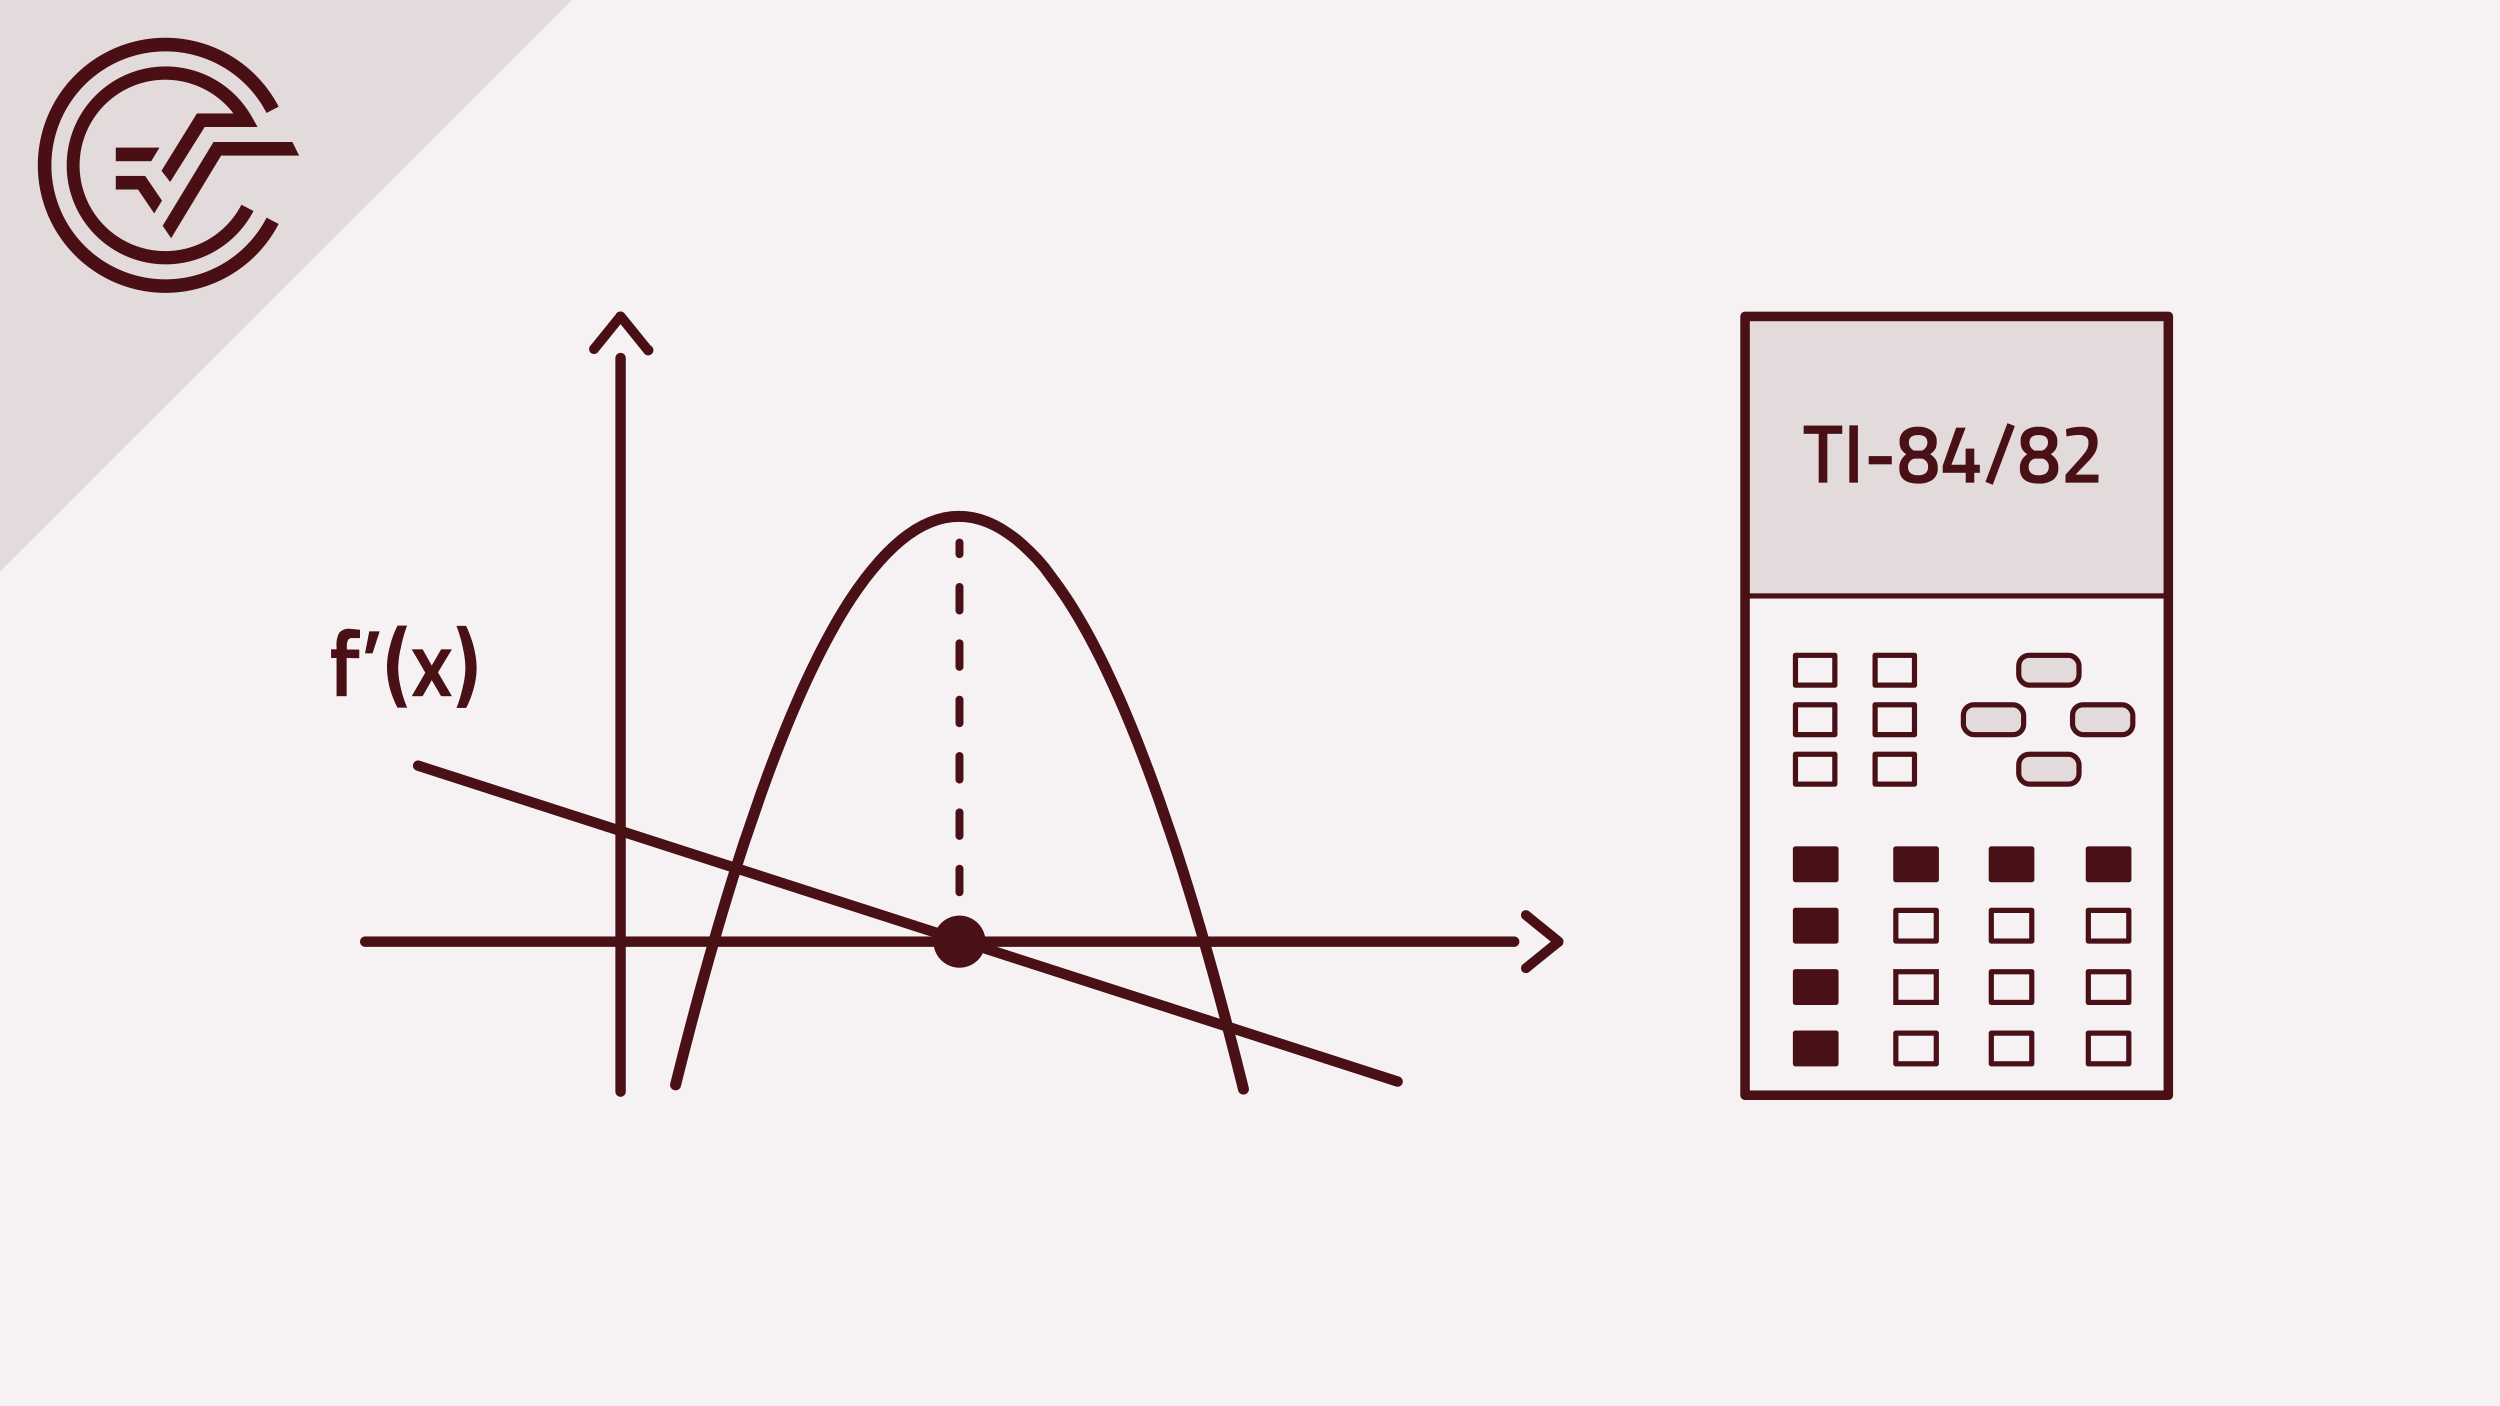 <svg xmlns="http://www.w3.org/2000/svg" viewBox="0 0 480 270"><defs><style>.cls-1,.cls-7{fill:#f6f2f3;}.cls-10,.cls-11,.cls-12,.cls-2,.cls-4,.cls-5,.cls-6{fill:none;}.cls-10,.cls-11,.cls-12,.cls-13,.cls-14,.cls-2,.cls-4,.cls-5,.cls-6,.cls-7,.cls-9{stroke:#491016;}.cls-10,.cls-11,.cls-13,.cls-14,.cls-2,.cls-4,.cls-5,.cls-6{stroke-linecap:round;}.cls-12,.cls-2,.cls-4,.cls-5,.cls-6,.cls-7,.cls-9{stroke-miterlimit:10;}.cls-2{stroke-width:2px;}.cls-3{fill:#491016;}.cls-4{stroke-width:2.12px;}.cls-5,.cls-6{stroke-width:1.53px;}.cls-6{stroke-dasharray:4.51 6.31;}.cls-7{stroke-width:1.26px;}.cls-8{fill:#4a0f15;}.cls-14,.cls-15,.cls-9{fill:#e3dadb;}.cls-10,.cls-11,.cls-13,.cls-14{stroke-linejoin:round;}.cls-10{stroke-width:1.83px;}.cls-13{fill:#481117;}</style></defs><title>TI-84 Crashkurs Thumbnails Element 7 7.Ableitungen ermitteln</title><g id="Ebene_2" data-name="Ebene 2"><g id="Ebene_1-2" data-name="Ebene 1"><rect class="cls-1" width="480" height="270"/><line class="cls-2" x1="80.28" y1="147.01" x2="268.34" y2="207.66"/><path class="cls-3" d="M66.56,126.34v7.33H64.62v-7.33H63.57v-1.67h1.05v-.58a4.54,4.54,0,0,1,.55-2.64,2.39,2.39,0,0,1,2-.72l1.95.18,0,1.6c-.59,0-1.08,0-1.47,0a.93.93,0,0,0-.82.35,2.61,2.61,0,0,0-.23,1.29v.56h2.38v1.67Z"/><path class="cls-3" d="M70.09,125.44l.81-4.23h2l-1.37,4.23Z"/><path class="cls-3" d="M77,124.2a19.42,19.42,0,0,0-.55,4,16.28,16.28,0,0,0,.42,3.48,22.12,22.12,0,0,0,.86,3.06l.43,1.13H76.32a10.44,10.44,0,0,1-.65-1.38c-.27-.64-.49-1.25-.67-1.82a15.87,15.87,0,0,1-.48-2.08,15.33,15.33,0,0,1-.22-2.73,15,15,0,0,1,.5-3.51,19.6,19.6,0,0,1,1-3.11l.51-1.12h1.85A26.45,26.45,0,0,0,77,124.2Z"/><path class="cls-3" d="M79.05,124.67h2.09l1.76,3.11,1.79-3.11h2.08l-2.68,4.43,2.68,4.57H84.69l-1.79-3.08-1.76,3.08H79.05l2.61-4.52Z"/><path class="cls-3" d="M91.29,125.82a15,15,0,0,1,.22,2.43,13.9,13.9,0,0,1-.21,2.37,14.55,14.55,0,0,1-.51,2.11,19.53,19.53,0,0,1-1.08,2.81l-.22.38H87.64c.13-.31.29-.73.47-1.25a29.13,29.13,0,0,0,.76-2.82,15.82,15.82,0,0,0,.48-3.6,17.32,17.32,0,0,0-.43-3.59,26.78,26.78,0,0,0-.85-3.27l-.43-1.22h1.85a15,15,0,0,1,.65,1.51q.39,1,.66,1.95A18.27,18.27,0,0,1,91.29,125.82Z"/><path class="cls-4" d="M238.74,209.1l-.34-1.39-.35-1.37-.34-1.36-.34-1.36-.35-1.34-.34-1.34-.35-1.33-.34-1.32-.34-1.31-.35-1.31-.34-1.29-.35-1.29-.34-1.27-.34-1.27-.35-1.26-.34-1.25-.34-1.24-.35-1.24-.34-1.22-.35-1.22-.34-1.2-.35-1.2-.34-1.19-.34-1.18-.35-1.17L229.8,176l-.34-1.15-.35-1.15-.34-1.13-.35-1.13-.34-1.12-.35-1.11-.34-1.1-.34-1.1-.35-1.08-.34-1.08-.35-1.07-.34-1.06-.34-1-.35-1.05-.34-1-.35-1-.34-1-.34-1-.35-1-.34-1-.34-1-.69-1.93-.69-1.9-.69-1.87-.69-1.82-.69-1.8-.68-1.76-.69-1.72-.69-1.69-.69-1.66-.68-1.62-.69-1.58-.69-1.55-.69-1.51-.69-1.48-.68-1.45-.69-1.41-.69-1.37-.69-1.34-.68-1.31-.69-1.27-.69-1.23-.69-1.2-.69-1.17-.68-1.13-.69-1.1-.69-1.06-.69-1-.68-1-1.38-1.87L200.56,109l-1.37-1.6L197.81,106l-1.38-1.32-1.37-1.18-1.38-1-1.37-.9-1.38-.76-1.37-.62-1.38-.48-1.38-.34-1.37-.2-1.38-.06-1.37.07-1.38.22-1.37.36-1.38.5-1.38.64-1.37.77-1.38.92-1.37,1.05-1.38,1.2-1.37,1.33-1.38,1.48-1.38,1.61L166.17,111l-1.38,1.89-.69,1-.68,1-.69,1.07-.69,1.1-.69,1.14-.69,1.17-.68,1.21-.69,1.25-.69,1.28-.69,1.31-.69,1.35-.68,1.38-.69,1.42-.69,1.45-.69,1.49-.69,1.52-.68,1.56-.69,1.6-.69,1.62-.69,1.67-.68,1.69-.69,1.74-.69,1.76-.69,1.81-.69,1.84-.68,1.87-.69,1.9-.35,1-.34,1-.34,1-.35,1-.34,1-.35,1-.34,1-.34,1-.35,1-.34,1-.34,1.06-.35,1.06-.34,1.07-.35,1.08-.34,1.09-.35,1.1-.34,1.11-.34,1.11-.35,1.12-.34,1.14-.34,1.14-.35,1.15-.34,1.16-.35,1.17-.34,1.17-.34,1.19-.35,1.19-.34,1.2-.35,1.22-.34,1.21-.34,1.23-.35,1.24-.34,1.25-.35,1.25-.34,1.26-.34,1.28-.35,1.28-.34,1.29-.35,1.3-.34,1.3-.34,1.32-.35,1.32-.34,1.34-.35,1.34-.34,1.35-.34,1.36-.35,1.37-.34,1.38"/><line class="cls-5" x1="184.22" y1="104.18" x2="184.22" y2="106.39"/><line class="cls-6" x1="184.22" y1="112.7" x2="184.22" y2="174.43"/><line class="cls-5" x1="184.22" y1="177.59" x2="184.22" y2="179.8"/><line class="cls-2" x1="290.72" y1="180.8" x2="70.12" y2="180.8"/><line class="cls-2" x1="119.15" y1="68.75" x2="119.15" y2="209.59"/><circle class="cls-7" cx="184.22" cy="180.8" r="4.11"/><path class="cls-8" d="M299.93,180.12c-2.08-1.71-4.19-3.39-6.27-5.1a1,1,0,0,0-1.36,0,1,1,0,0,0,0,1.36c2.09,1.71,4.2,3.39,6.28,5.1a1,1,0,0,0,1.35,0,1,1,0,0,0,0-1.36Z"/><path class="cls-8" d="M298.58,180.12c-2.08,1.71-4.19,3.39-6.28,5.1a1,1,0,0,0,0,1.35,1,1,0,0,0,1.36,0c2.08-1.71,4.19-3.39,6.27-5.09a1,1,0,0,0-1.35-1.36Z"/><path class="cls-8" d="M118.47,60.07c-1.71,2.09-3.39,4.2-5.1,6.28a1,1,0,0,0,0,1.35,1,1,0,0,0,1.36,0c1.7-2.08,3.38-4.19,5.09-6.28a1,1,0,0,0-1.35-1.35Z"/><path class="cls-8" d="M118.47,61.42c1.71,2.09,3.39,4.2,5.1,6.28a1,1,0,1,0,1.35-1.35c-1.71-2.08-3.39-4.19-5.1-6.28a1,1,0,0,0-1.35,0,1,1,0,0,0,0,1.35Z"/><path class="cls-3" d="M184.22,185.8a5,5,0,1,0-5-5,5,5,0,0,0,5,5Z"/><rect class="cls-9" x="335.05" y="60.75" width="81.27" height="53.67"/><rect class="cls-10" x="335.05" y="60.75" width="81.27" height="149.53"/><rect class="cls-11" x="344.73" y="125.82" width="7.56" height="5.73"/><rect class="cls-11" x="344.73" y="135.32" width="7.56" height="5.73"/><rect class="cls-11" x="344.73" y="144.82" width="7.56" height="5.73"/><rect class="cls-11" x="360.02" y="125.82" width="7.56" height="5.73"/><rect class="cls-11" x="360.02" y="135.32" width="7.56" height="5.73"/><rect class="cls-11" x="360.02" y="144.82" width="7.56" height="5.73"/><rect class="cls-11" x="382.33" y="174.79" width="7.77" height="5.89"/><rect class="cls-11" x="400.96" y="174.79" width="7.77" height="5.89"/><rect class="cls-11" x="364" y="174.79" width="7.77" height="5.89"/><rect class="cls-11" x="382.33" y="186.57" width="7.77" height="5.89"/><rect class="cls-11" x="400.96" y="186.57" width="7.77" height="5.89"/><rect class="cls-12" x="364" y="186.57" width="7.77" height="5.89"/><rect class="cls-11" x="382.33" y="198.36" width="7.77" height="5.89"/><rect class="cls-11" x="400.96" y="198.36" width="7.77" height="5.89"/><rect class="cls-11" x="364" y="198.36" width="7.77" height="5.89"/><rect class="cls-13" x="344.73" y="174.79" width="7.77" height="5.89"/><rect class="cls-13" x="382.33" y="163" width="7.77" height="5.89"/><rect class="cls-13" x="400.96" y="163" width="7.77" height="5.89"/><rect class="cls-13" x="364" y="163" width="7.77" height="5.89"/><rect class="cls-13" x="344.73" y="163" width="7.77" height="5.89"/><rect class="cls-13" x="344.73" y="186.57" width="7.77" height="5.89"/><rect class="cls-13" x="344.73" y="198.36" width="7.77" height="5.89"/><path class="cls-3" d="M346.3,83.3V81.71h7.41V83.3h-2.86v9.37h-1.66V83.3Z"/><path class="cls-3" d="M355.07,92.67v-11h1.65v11Z"/><path class="cls-3" d="M358.79,89.15V87.57h4.43v1.58Z"/><path class="cls-3" d="M365.68,82.66a4.11,4.11,0,0,1,2.57-.72,4.29,4.29,0,0,1,2.6.72,2.46,2.46,0,0,1,1,2.09,3.06,3.06,0,0,1-.27,1.45,3.23,3.23,0,0,1-1,1,3.82,3.82,0,0,1,1.11,1.08,2.89,2.89,0,0,1,.35,1.53,2.62,2.62,0,0,1-1,2.32,4.58,4.58,0,0,1-2.69.72q-3.67,0-3.68-2.87a3.31,3.31,0,0,1,.34-1.64A4.07,4.07,0,0,1,366,87.2a3,3,0,0,1-1-1,3.08,3.08,0,0,1-.28-1.43A2.47,2.47,0,0,1,365.68,82.66Zm.66,6.94c0,1.1.64,1.65,1.93,1.65s1.93-.56,1.93-1.68A1.54,1.54,0,0,0,369,88.05h-1.42A1.55,1.55,0,0,0,366.34,89.6ZM370.06,85c0-1-.6-1.47-1.78-1.47S366.5,84,366.5,85a1.68,1.68,0,0,0,1,1.52H369A1.7,1.7,0,0,0,370.06,85Z"/><path class="cls-3" d="M377.42,92.67V90.78H373V89.42l2.58-7.31h1.82l-2.73,7.12h2.73v-3.1h1.66v3.1h1.07v1.55h-1.07v1.89Z"/><path class="cls-3" d="M381.2,92.53l4.22-11.28,1.43.56-4.24,11.26Z"/><path class="cls-3" d="M388.84,82.66a4.13,4.13,0,0,1,2.57-.72,4.26,4.26,0,0,1,2.6.72,2.46,2.46,0,0,1,1,2.09,3.06,3.06,0,0,1-.27,1.45,3.18,3.18,0,0,1-1,1,3.9,3.9,0,0,1,1.1,1.08,2.89,2.89,0,0,1,.35,1.53,2.64,2.64,0,0,1-1,2.32,4.59,4.59,0,0,1-2.7.72q-3.68,0-3.67-2.87a3.21,3.21,0,0,1,.34-1.64,3.8,3.8,0,0,1,1.08-1.14,3,3,0,0,1-1-1,3.08,3.08,0,0,1-.28-1.43A2.47,2.47,0,0,1,388.84,82.66Zm.66,6.94c0,1.1.64,1.65,1.93,1.65s1.94-.56,1.94-1.68a1.55,1.55,0,0,0-1.25-1.52H390.7A1.55,1.55,0,0,0,389.5,89.6ZM393.22,85c0-1-.59-1.47-1.78-1.47s-1.78.49-1.78,1.47a1.7,1.7,0,0,0,1,1.52h1.42A1.7,1.7,0,0,0,393.22,85Z"/><path class="cls-3" d="M402.88,92.67h-6.3V91.15L399,88.46a17.08,17.08,0,0,0,1.54-1.9,2.69,2.69,0,0,0,.44-1.51,1.44,1.44,0,0,0-.43-1.18,2.23,2.23,0,0,0-1.4-.35,11,11,0,0,0-2,.22l-.37.07-.11-1.41a9.62,9.62,0,0,1,3-.46q3.08,0,3.07,2.94a4.08,4.08,0,0,1-.47,2,9.47,9.47,0,0,1-1.67,2.05l-2.08,2.19h4.41Z"/><rect class="cls-14" x="387.6" y="144.82" width="11.57" height="5.73" rx="2"/><rect class="cls-14" x="387.6" y="125.82" width="11.57" height="5.73" rx="2"/><rect class="cls-14" x="397.93" y="135.32" width="11.57" height="5.73" rx="2"/><rect class="cls-14" x="376.97" y="135.32" width="11.57" height="5.73" rx="2"/><polygon class="cls-15" points="109.77 0 0 0 0 109.67 109.77 0"/><path class="cls-8" d="M31.75,53.63A21.88,21.88,0,1,1,51.18,21.69l2.32-1.21A24.49,24.49,0,1,0,53.5,43l-2.32-1.21A21.82,21.82,0,0,1,31.75,53.63"/><polygon class="cls-8" points="31.23 43.35 32.85 45.74 42.46 29.87 57.43 29.87 56.14 27.26 40.99 27.26 31.23 43.35"/><polygon class="cls-8" points="22.23 36.39 26.49 36.39 29.61 40.98 31.1 38.52 27.87 33.78 22.23 33.78 22.23 36.39"/><path class="cls-8" d="M39.3,24.39H49.46l-1.09-1.94a19,19,0,1,0,.3,18.06l-2.32-1.2a16.45,16.45,0,1,1-1.54-17.53h-7L31,32.79l1.67,2.15Z"/><polygon class="cls-8" points="30.62 28.34 22.23 28.34 22.23 30.95 29.04 30.95 30.62 28.34"/><polygon class="cls-15" points="109.77 0 0 0 0 109.67 109.77 0"/><path class="cls-8" d="M31.75,53.63A21.88,21.88,0,1,1,51.18,21.69l2.32-1.21A24.49,24.49,0,1,0,53.5,43l-2.32-1.21A21.82,21.82,0,0,1,31.75,53.63"/><polygon class="cls-8" points="31.23 43.35 32.85 45.74 42.46 29.87 57.43 29.87 56.14 27.26 40.99 27.26 31.23 43.35"/><polygon class="cls-8" points="22.23 36.39 26.49 36.39 29.61 40.98 31.1 38.52 27.87 33.78 22.23 33.78 22.23 36.39"/><path class="cls-8" d="M39.3,24.39H49.46l-1.09-1.94a19,19,0,1,0,.3,18.06l-2.32-1.2a16.45,16.45,0,1,1-1.54-17.53h-7L31,32.79l1.67,2.15Z"/><polygon class="cls-8" points="30.62 28.34 22.23 28.34 22.23 30.95 29.04 30.95 30.62 28.34"/></g></g></svg>